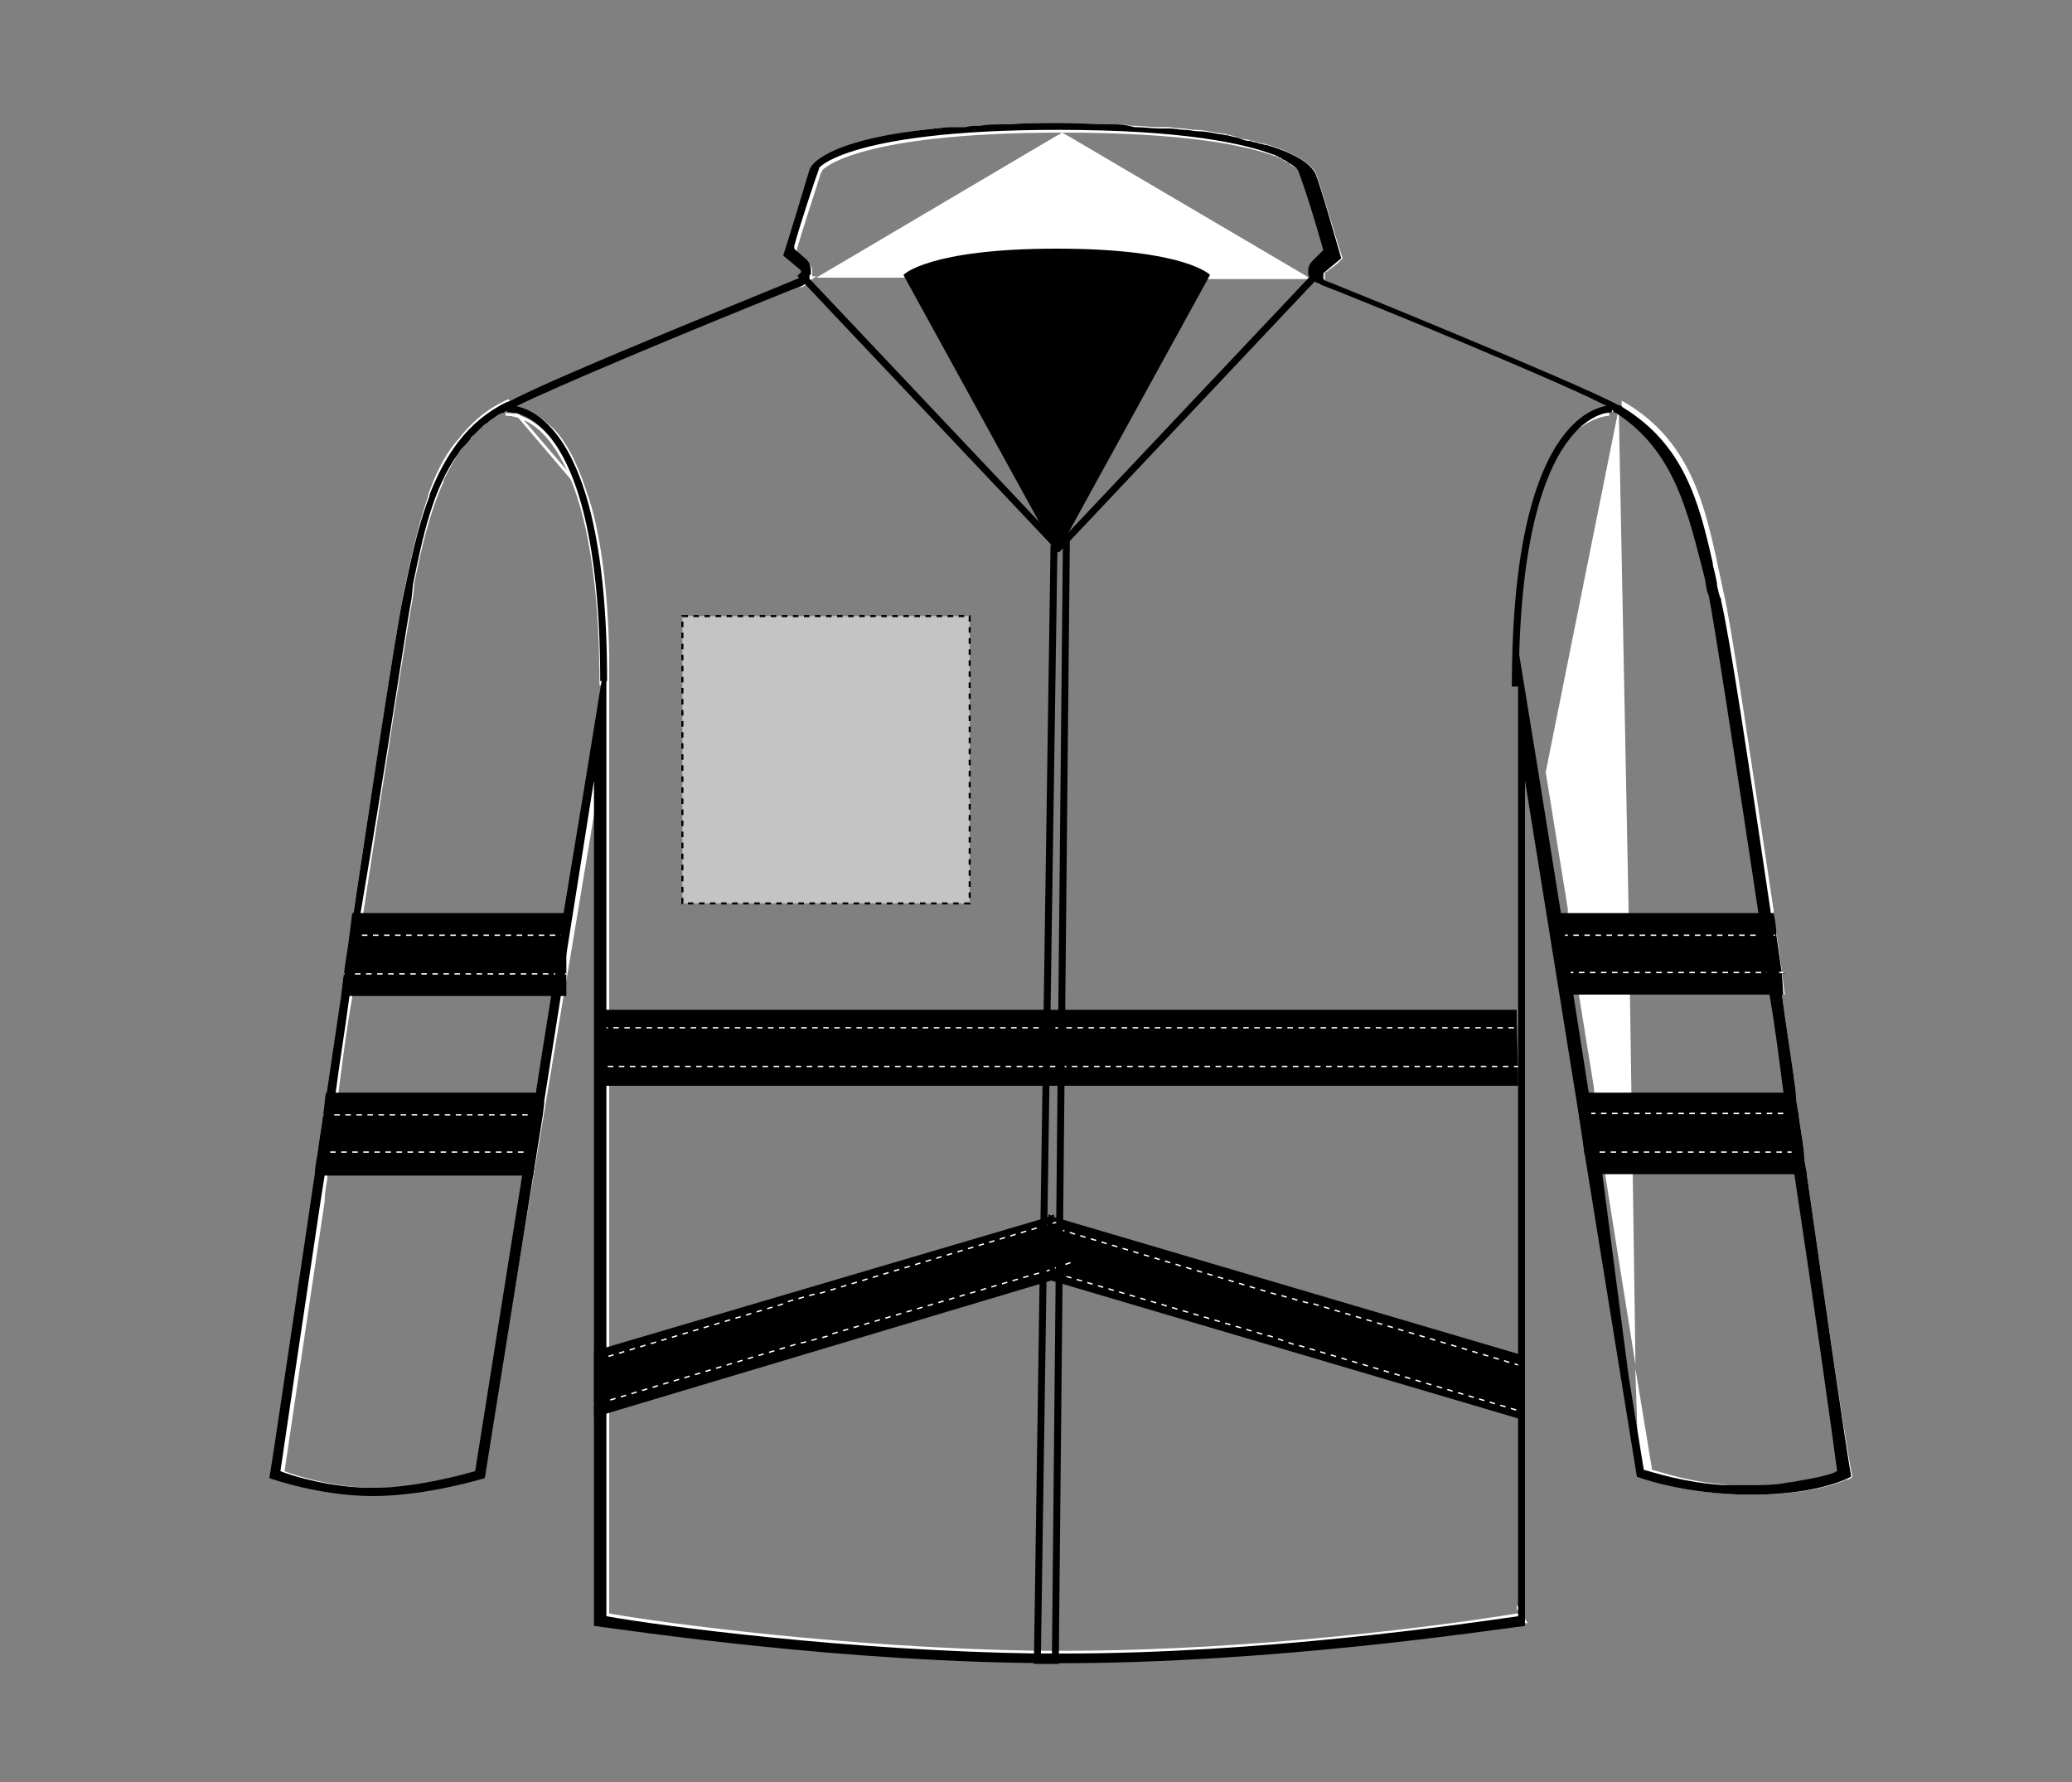 <?xml version="1.0" encoding="UTF-8"?>
<svg xmlns="http://www.w3.org/2000/svg" xmlns:xlink="http://www.w3.org/1999/xlink" version="1.1" id="Layer_1" x="0px" y="0px" viewBox="0 0 150 129" style="enable-background:new 0 0 150 129;" xml:space="preserve">
<rect x="0" y="0" width="150" height="129" fill="#808080" stroke="none"/>
<style type="text/css">
	.st0{fill:#FFFFFF;}
	.st1{fill:none;}
	.st2{fill:none;stroke:#FFFFFF;stroke-width:0.1;stroke-dasharray:0.4;}
	.st3{stroke:#FFFFFF;stroke-width:0.1;stroke-dasharray:0.4;}
	.st4{fill:none;stroke:#000000;stroke-width:0.5;}
	.st5{fill:none;stroke:#FFFFFF;stroke-width:0.25;}
	.st6{fill:#C4C4C4;stroke:#000000;stroke-width:0.15;stroke-dasharray:0.4;}
</style>
<g>
	<g>
		<g>
			<path class="st0" d="M130.8,85c-0.1-0.5-0.2-1.1-0.2-1.6c-0.1-0.9-0.3-1.9-0.4-2.8c-0.1-0.5-0.2-1.1-0.2-1.6     c-0.3-2.3-0.7-4.7-1-7h0.2v-0.1c-0.1-0.5-0.1-0.9-0.2-1.5c0,0,0-0.1,0-0.1l-0.4-2.8c-0.1-0.4-0.2-0.9-0.2-1.4c0-0.1,0-0.1,0-0.2     c-1.7-11.3-3.1-20.9-3.6-22.9c-1.2-5.5-1.9-10.9-7.4-14v0.6c4.3,2.6,5.4,6.8,6.5,11.1c0,0,0,0.1,0,0.1c0.1,0.3,0.1,0.6,0.2,0.9     c0,0.1,0.1,0.3,0.1,0.5c0,0,0,0.1,0,0.1c0,0.1,0.1,0.3,0.1,0.5c0,0,0,0,0,0c0,0.1,0,0.2,0.1,0.2c0,0.1,0,0.3,0.1,0.5c0,0,0,0,0,0     c0.1,0.7,0.3,1.9,0.5,3.4c0,0.3,0.1,0.6,0.1,0.9c0,0.2,0.1,0.4,0.1,0.6c0,0.2,0.1,0.4,0.1,0.6c0.2,1,0.3,2.2,0.5,3.5     c0.1,0.8,0.2,1.6,0.4,2.4c0,0.1,0,0.1,0,0.2c0.1,0.5,0.1,0.9,0.2,1.4c0.3,2.1,0.7,4.4,1,6.8c0.1,0.9,0.3,1.8,0.4,2.8     c0.1,0.5,0.2,1,0.2,1.6c0.1,0.9,0.3,1.7,0.4,2.7c0,0,0,0.1,0,0.1c0.1,0.5,0.2,0.9,0.2,1.5v0.1c0.4,2.3,0.7,4.6,1.1,6.9     c0,0,0,0.1,0,0.1c0.1,0.5,0.2,0.9,0.2,1.5v0.1c0.1,0.9,0.3,1.8,0.4,2.7c0,0,0,0.1,0,0.1c0.1,0.5,0.1,1,0.2,1.5     c0.8,5,1.4,9.6,2,13.3c0.5,3.8,0.9,6.7,1.1,8.2c-0.1,0-0.2,0.1-0.3,0.1c0,0,0,0,0,0c0,0,0,0-0.1,0c-0.5,0.2-1.4,0.4-2.5,0.6     c-0.4,0.1-0.8,0.1-1.2,0.2c-0.7,0.1-1.5,0.1-2.4,0.1c-0.5,0-0.9,0-1.3,0c-0.2,0-0.4,0-0.6,0c-2.9-0.2-4.8-0.9-5.6-1.1l-1.2-7.3     l0,0.5v0l0.1,2.8l0.1,4.5c0,0,3.2,1.3,8.3,1.3c3.7,0,5.9-0.7,6.8-1.1c0.2,0,0.3-0.1,0.4-0.2C133.6,104.5,132.3,95.5,130.8,85z      M109.9,116.3l-0.1-0.1v0.3l0.1,0.1l0.1,0.1c0,0,0.1,0,0.1-0.1L109.9,116.3z M95.2,12.4c-0.3-0.4-1.2-1.3-3.7-2     c-0.2,0-0.3-0.1-0.5-0.1c-0.2-0.1-0.5-0.1-0.7-0.2c0,0,0,0-0.1,0c-0.2,0-0.5-0.1-0.7-0.2c-0.3-0.1-0.5-0.1-0.8-0.2     c-0.2,0-0.5-0.1-0.7-0.1c-0.5-0.1-1-0.2-1.5-0.2c-0.3,0-0.6-0.1-0.9-0.1c-0.4,0-0.8-0.1-1.1-0.1c-0.2,0-0.4,0-0.7,0     c-0.6,0-1.2-0.1-1.9-0.1C81.4,9,81,9,80.5,9c-1.2,0-2.4-0.1-3.8-0.1c-1.3,0-2.5,0-3.6,0.1c-0.8,0-1.5,0.1-2.2,0.1     c-0.3,0-0.7,0-1,0.1c-0.2,0-0.4,0-0.6,0c-0.2,0-0.4,0-0.6,0c-0.3,0-0.7,0.1-1,0.1c-2.2,0.2-3.9,0.6-5.1,1c-2.6,0.7-3.5,1.5-3.7,2     c0,0,0,0,0,0.1c-0.3,1-1.6,5.3-1.9,6.2l1.2,1c0.1,0.1,0.1,0.1,0.1,0.3c0,0,0,0.1,0,0.2c0,0.1-0.1,0.1-0.1,0.1h0.6     c0,0,0-0.1,0-0.1c0,0,0,0,0-0.1c0-0.1,0-0.2,0-0.3c0-0.3-0.1-0.5-0.3-0.7l-0.8-0.8V18c0.4-1.4,1.4-4.4,1.7-5.4     c0-0.1,0.1-0.1,0.1-0.2c-0.2,0.1,1.8-2.8,17.4-2.8c8.8,0,13.2,0.9,15.4,1.7c0.1,0,0.1,0,0.2,0.1c0.1,0,0.1,0,0.2,0.1     c0.1,0,0.1,0,0.2,0.1c0.2,0.1,0.4,0.2,0.5,0.3c0.7,0.4,0.9,0.7,0.9,0.7c0.2,0.3,0.7,1.5,1.8,5.7l-0.4,0.4L95.2,19     c-0.1,0.1-0.1,0.1-0.1,0.2C95,19.4,95,19.7,95,19.9c0,0.1,0.1,0.2,0.2,0.3H96c-0.1,0-0.1-0.1-0.1-0.3c0-0.1,0-0.2,0.1-0.2     l0.8-0.6l0.4-0.4C96.8,17.6,95.6,13.3,95.2,12.4z M94.6,20l-17-10l-0.7-0.4L76.2,10L59.1,20.1l6.4,0l21.9,0.1l7.1,0h0.3L94.6,20z      M95.4,20.5C95.4,20.5,95.5,20.6,95.4,20.5c0.1,0.1,0.1,0.1,0.1,0.1c0,0,0,0,0,0c0,0,0.1,0,0.2,0.1c0,0,0,0,0,0L95.4,20.5z      M95.1,20.2h-0.2l0,0l0,0l0.3,0.2C95.3,20.4,95.2,20.3,95.1,20.2z M118.2,85v-1.7l-0.1-2.7v-1.7L118,72v-1.7l-0.1-2.6l0-0.2v-1.6     l-0.7-35.7v-0.7c0,0-0.1,0-0.1-0.1v0.2l0,0.2l0,0.2l-5.2,25.9l1.6,9.9l0,0.3l0.2,1.3l0,0.3l0.4,2.5l0,0.2l0.2,1.4l0,0.2l1.1,6.8     l0,0.2l0.2,1.4l0,0.2l0.4,2.6l0,0.2l0.2,1.4l0,0.2l2.2,13.8L118.2,85z M58.7,20.1c0,0,0,0.1-0.1,0.1c0,0-0.1,0.1-0.1,0.2     c0,0,0,0,0,0c0,0,0,0,0,0c0,0,0,0,0,0l0,0l0.6-0.4H58.7z M57.9,20.8L57.9,20.8c0.1,0,0.2,0,0.3-0.1c0.1,0,0.1-0.1,0.2-0.2     L57.9,20.8z M110.4,117.2l-0.2-0.2l-0.2-0.2h-0.2c-4.8,0.8-18.8,2.7-32.7,2.7c-0.2,0-0.5,0-0.7,0c-0.4,0-0.9,0-1.3,0     c-13.6-0.2-27.1-2-31-2.7V47.3l-0.2,0.9v0.1l-0.2,1.2c0,0,0,0,0,0l0,0.1l-1.1,6.6l-1.6,10l-0.2,1.4l0,0.1l-0.5,2.7l0,0.1L40,72     l0,0.1L38.8,79l0,0.1l-0.2,1.5l0,0.1l-0.5,2.7L37.9,85l0,0.1l-3.2,21.4h-0.1c-1.3,0.4-4.2,1.2-7.1,1.2c-0.1,0-0.3,0-0.4,0     c-2.8,0-5.5-0.8-6.5-1.2c0.4-2.7,1.5-10.2,2.9-19.5c0-0.6,0.1-1.1,0.2-1.7c0-0.1,0-0.1,0-0.2c0-0.5,0.1-1,0.2-1.4     c0-0.1,0-0.2,0-0.3c0.1-0.8,0.3-1.7,0.4-2.5c0-0.1,0-0.1,0-0.2c0.1-0.5,0.1-1,0.2-1.4c0-0.1,0-0.1,0-0.2c0.3-2.3,0.6-4.7,1-6.9     v-0.1c0-0.6,0.1-1,0.2-1.5c0,0,0-0.1,0-0.1c0.1-0.9,0.3-1.8,0.4-2.7v-0.1c0-0.3,0-0.5,0.1-0.7c0-0.3,0.1-0.5,0.1-0.8     c0,0,0-0.1,0-0.1c1.7-11.2,3.2-20.8,3.6-22.9l0.1-1c0.5-2.5,1.1-5.1,2.1-7.3c0-0.2,0.1-0.3,0.2-0.5c0.3-0.6,0.6-1.1,0.9-1.6     c0.1-0.2,0.2-0.3,0.4-0.5c0.2-0.2,0.4-0.4,0.5-0.6c0-0.1,0.1-0.1,0.2-0.2c0,0,0.1-0.1,0.2-0.2c0,0,0,0,0.1-0.1     c0.1-0.1,0.2-0.2,0.3-0.3c0.1-0.1,0.2-0.2,0.4-0.3c0.1-0.1,0.2-0.2,0.4-0.3c0.1-0.1,0.3-0.2,0.4-0.3c0.1,0,0.2-0.1,0.3-0.1     c0.2-0.1,0.4-0.2,0.6-0.3l0.2,0.2l0,0h0l0,0l0.1,0.2l0.1,0.1l4,4.7l0.1,0.1c0,0,0,0,0,0l0.5,0.6l0,0l0.1,0.1l0.1,0.2l0.2,0.2     l0.1,0.2c-0.1-0.2-0.1-0.4-0.2-0.6l-0.1-0.1l0,0l-0.2-0.3L42,35.2l0,0L41.8,35l0,0l-0.2-0.3l-0.4-0.5c0,0,0,0,0,0l-0.2-0.2     L38,30.5c0,0,0,0,0,0l-0.1-0.2l-0.2-0.2L37.6,30l-0.1-0.2l-0.1-0.2v0l0,0v-0.1l-0.1-0.2L37,29.1L36.9,29l-0.1-0.1     c-1.6,0.7-2.8,1.8-3.7,3C33,32,33,32,33,32c-0.9,1.1-1.5,2.4-2,3.8c0,0,0,0,0,0.1c-0.8,2.3-1.3,4.8-1.8,7.1     c-0.4,2-1.9,11.7-3.6,23c0,0.1,0,0.1,0,0.2c-0.1,0.5-0.1,1-0.2,1.4c0,0.1,0,0.1,0,0.2c-0.1,0.8-0.3,1.8-0.4,2.6     c0,0.1,0,0.1,0,0.2c0,0.5-0.1,1-0.2,1.4c0,0.1,0,0.1,0,0.2c-0.3,2.3-0.7,4.7-1,6.9c0,0,0,0.1,0,0.1c-0.1,0.6-0.1,1-0.2,1.5     c0,0,0,0.1,0,0.1c-0.1,1-0.3,1.8-0.4,2.7C23.1,84,23.1,84.5,23,85c0,0,0,0.1,0,0.1c-1.6,10.7-2.9,19.7-3.2,21.7     c0,0,3.6,1.3,7.5,1.3c3.2,0,6.6-0.9,7.7-1.2l0.3-1.8l5.5-33L41,71l2-12l0.4-2.6v61.2c2.4,0.3,18,2.7,33.6,2.7     c14.9,0,29.7-2.3,33.2-2.7c0.1,0,0.1-0.1,0.2-0.1c0.1,0,0.1,0,0.2,0L110.4,117.2z"></path>
		</g>
		<g>
			<path class="st0" d="M44.1,49.2h-0.2c0-0.3,0-0.6,0-0.8l0,0l0,0l0,0l0,0l0,0v-0.1c-0.1-5.4-0.6-9.2-1.4-12     c-0.1-0.2-0.1-0.5-0.2-0.7l0,0c-0.8-2.5-1.8-4-2.8-4.8c-0.9-0.7-1.7-0.9-2.1-1h-0.1c-0.1,0-0.2,0-0.2,0v-0.2c0,0,0,0,0.1,0     s0.2,0,0.4,0l0,0c0.5,0.1,1.2,0.3,2.1,1.1c1,0.8,2,2.4,2.9,5.3l0,0c0.1,0.2,0.1,0.4,0.2,0.6c0.7,2.5,1.2,6,1.3,10.7     C44.1,47.9,44.1,48.5,44.1,49.2z"></path>
		</g>
		<g>
			<path class="st0" d="M43.7,49.6h-0.3c0-12-2.4-16.7-4.4-18.5c-1.3-1.1-2.4-1-2.4-1v-0.2c0,0,1.2-0.1,2.6,1.1     C41.3,32.8,43.7,37.5,43.7,49.6z"></path>
		</g>
		<g>
			<path class="st0" d="M116.8,29.6v0.2c0,0-0.2,0-0.6,0.1h-0.1c-0.4,0.1-1.1,0.4-1.7,1l-0.2-0.1l0,0c0.6-0.6,1.2-0.9,1.7-1.1     c0.2-0.1,0.5-0.1,0.6-0.1l0,0C116.7,29.6,116.8,29.6,116.8,29.6z"></path>
		</g>
		<g>
			<path class="st0" d="M116.5,29.9v0.2c0,0-1.1,0-2.4,1.1l-0.2-0.1c0.1-0.1,0.2-0.2,0.3-0.3c0.8-0.6,1.5-0.8,1.9-0.9h0.1     C116.4,29.9,116.5,29.9,116.5,29.9z"></path>
		</g>
		<g>
			<polygon points="109.9,78.6 43.8,78.6 43.8,73.1 109.8,73.1 109.8,74 109.8,74 109.9,77.8    "></polygon>
			<polyline class="st1" points="103.5,73.1 73.6,73.1 73.5,73.1 52.1,73.1    "></polyline>
		</g>
		<g>
			<polyline class="st2" points="43.6,74.4 43.9,74.4 44.8,74.4 45,74.4 45.6,74.4 46.1,74.4 47,74.4 47.4,74.4 68.2,74.4 69,74.4      96.1,74.4 108,74.4 108,74.4 108.9,74.4 110.1,74.4    "></polyline>
			<polyline class="st2" points="44,77.2 44.5,77.2 44.9,77.2 45,77.2 45.7,77.2 45.7,77.2 46.1,77.2 47,77.2 47.4,77.2 69.3,77.2      70.1,77.2 96.5,77.2 97.3,77.2 106,77.2 106.5,77.2 107.2,77.2 108.1,77.2 108.1,77.2 108.9,77.2 110.1,77.2    "></polyline>
		</g>
	</g>
	<g>
		<g>
			<path d="M25.3,67.7c-0.1,0.9-0.3,1.9-0.4,2.8c-0.1,0.5-0.1,1-0.2,1.6H25h0.4h0.1h14.3H40h0.5h0.3H41v-0.8v-0.8v-1.4v-1.4v-1.4     v-0.2h-0.3H26.3h-0.1h-0.4h-0.3L25.3,67.7z"></path>
			<g>
				<polyline class="st2" points="41,67.7 40.7,67.7 40.5,67.7 37.7,67.7 31.3,67.7 31.1,67.7 26.1,67.7 25.9,67.7 25.5,67.7       25.3,67.7     "></polyline>
				<polyline class="st2" points="24.9,70.5 25.1,70.5 25.2,70.5 25.4,70.5 25.5,70.5 25.7,70.5 31.1,70.5 31.3,70.5 37.7,70.5       37.9,70.5 40,70.5 40.3,70.5 40.5,70.5 40.7,70.5 41,70.5     "></polyline>
			</g>
		</g>
		<g>
			<path d="M39.4,79.1h-0.8H24.3h-0.7c-0.1,0.5-0.1,1-0.2,1.6c-0.1,0.9-0.3,1.9-0.4,2.8c-0.1,0.5-0.2,1-0.2,1.6h0.7h14.3h0.8     L39.4,79.1z"></path>
			<g>
				<polyline class="st2" points="23.4,80.7 23.6,80.7 24,80.7 24.2,80.7 29.7,80.7 29.9,80.7 36.3,80.7 38.4,80.7 38.6,80.7       39.2,80.7     "></polyline>
				<polyline class="st2" points="38.7,83.4 38.2,83.4 38,83.4 36.5,83.4 36.3,83.4 29.9,83.4 29.7,83.4 24,83.4 23.8,83.4       23.8,83.4 23.6,83.4 23.2,83.4 23,83.4     "></polyline>
			</g>
		</g>
	</g>
	<g>
		<g>
			<path d="M129,70.5L129,70.5l0.1,1.5H113l-0.2-1.6l-0.3-2.1v-0.7l0.2-0.5l0.2-0.7v-0.3h15.5c0.1,0.5,0.2,1,0.2,1.6L129,70.5     L129,70.5z"></path>
			<polygon points="129.2,70.5 129.1,70.5 129.1,70.4    "></polygon>
			<g>
				<polyline class="st2" points="112.3,67.7 113.4,67.7 113.9,67.7 118.1,67.7 119.4,67.7 119.6,67.7 125.9,67.7 127.5,67.7       128,67.7 128,67.7 128.5,67.7     "></polyline>
				<polyline class="st2" points="129.1,70.4 128.8,70.4 128.6,70.4 128.4,70.4 128.4,70.4 128,70.4 126.1,70.4 125.9,70.4       119.6,70.4 119.4,70.4 118.2,70.4 114.3,70.4 113.9,70.4 113.9,70.4 113.7,70.4 112.7,70.4     "></polyline>
			</g>
		</g>
		<g>
			<path d="M130.8,85h-15.5l-0.6-1.5l0,0l0,0l-0.1-0.8l-0.3-2l-0.2-1.6h15.8c0.1,0.5,0.1,1.1,0.2,1.6c0.1,0.9,0.3,1.9,0.4,2.8     C130.6,83.9,130.7,84.5,130.8,85z"></path>
			<g>
				<polyline class="st2" points="114.3,80.6 115.3,80.6 115.4,80.6 115.5,80.6 115.9,80.6 118.1,80.6 118.4,80.6 120.2,80.6       120.5,80.6 127.4,80.6 129.4,80.6 129.7,80.6 129.8,80.6 129.9,80.6 130.1,80.6     "></polyline>
				<polyline class="st2" points="130.6,83.4 130.5,83.4 130.4,83.4 130.3,83.4 130.2,83.4 130.2,83.4 130.1,83.4 129.8,83.4       127.6,83.4 127.4,83.4 120.5,83.4 120.2,83.4 118.4,83.4 118.2,83.4 116.3,83.4 115.9,83.4 115.8,83.4 115.8,83.4 114.7,83.4       114.7,83.4     "></polyline>
			</g>
		</g>
	</g>
	<g>
		<g>
			<polygon points="110.3,102.8 76.1,92.7 74.7,92.3 74.6,92.2 74.7,91.7 75.7,88.7 75.7,88.7 75.9,88.1 75.9,87.9 76.1,88      76.3,88.1 110.2,98.1 110.2,98.9 110.2,102.2    "></polygon>
			<polyline class="st3" points="75.9,88.8 76,88.8 76.7,89 92.7,93.8 92.8,93.8 94.6,94.3 94.8,94.3 110.2,98.9    "></polyline>
			<polyline class="st3" points="74.9,91.7 75,91.8 75.8,92 75.8,92 77.2,92.4 77.2,92.4 91.8,96.7 91.9,96.7 93.6,97.3 93.7,97.3      110.2,102.2    "></polyline>
		</g>
		<g>
			<polygon points="43,102.6 76.1,92.7 77.2,92.4 77.2,92.4 77.8,92.2 77.5,91.4 76.7,89 76.6,88.5 76.3,88.1 76.3,87.9 76.1,88      75.9,88.1 43,97.8    "></polygon>
			<polyline class="st3" points="77.5,91.4 75.8,92 75.8,92 74.7,92.3 60.1,96.6 60,96.7 58.1,97.2 58,97.2 43,101.7    "></polyline>
			<polyline class="st3" points="76.6,88.5 76.4,88.5 75.7,88.7 59.1,93.7 58.9,93.7 57.1,94.2 57,94.3 43,98.5    "></polyline>
		</g>
	</g>
</g>
<path d="M43.9,47.3L43.9,47.3c0,0.3,0,0.6,0,0.9v-1L43.9,47.3z M43.9,47.3L43.9,47.3c0,0.3,0,0.6,0,0.9v-1L43.9,47.3z M133.5,106.5  c-0.2-1.5-0.6-4.4-1.1-8.2c-0.5-3.8-1.2-8.4-2-13.3c-0.1-0.5-0.1-1-0.2-1.5c0,0,0-0.1,0-0.1h-0.1c0.1,0.5,0.2,1,0.2,1.5  c0,0,0,0.1,0,0.1C131.8,94.9,133,103.5,133.5,106.5c-0.2,0-0.2,0.1-0.3,0.1C133.3,106.6,133.4,106.5,133.5,106.5z M43.9,47.3  L43.9,47.3c0,0.3,0,0.6,0,0.9v-1L43.9,47.3z M133.5,106.5c-0.2-1.5-0.6-4.4-1.1-8.2c-0.5-3.8-1.2-8.4-2-13.3c-0.1-0.5-0.1-1-0.2-1.5  c0,0,0-0.1,0-0.1c-0.1-0.9-0.3-1.8-0.4-2.7v-0.1h-0.1c0.1,0.9,0.3,1.9,0.4,2.8c0.1,0.5,0.2,1,0.2,1.5c0,0,0,0.1,0,0.1  C131.8,94.9,133,103.5,133.5,106.5c-0.2,0-0.2,0.1-0.3,0.1C133.3,106.6,133.4,106.5,133.5,106.5z M43.9,47.3c0,0.3,0,0.6,0,0.9v-1  L43.9,47.3L43.9,47.3z M134,106.8c-0.4-2.3-1.7-11.3-3.2-21.8c-0.1-0.5-0.2-1.1-0.2-1.6c-0.1-0.9-0.3-1.9-0.4-2.8  c-0.1-0.5-0.2-1.1-0.2-1.6c-0.3-2.3-0.7-4.7-1-7c-0.1-0.5-0.2-1.1-0.2-1.6c-0.1-0.9-0.3-1.8-0.4-2.7c-0.1-0.5-0.1-1.1-0.2-1.6  c-1.6-10.8-3-20.1-3.6-22.6c0,0,0,0,0,0c0-0.1,0-0.2-0.1-0.3c0-0.1-0.1-0.3-0.1-0.4c0,0,0,0,0,0c0-0.1-0.1-0.3-0.1-0.5  c0,0,0-0.1,0-0.1c-0.1-0.5-0.2-0.9-0.3-1.3c0,0,0-0.1,0-0.1c-1-4.5-2.1-8.6-6.5-11.3c-0.1-0.1-0.3-0.2-0.4-0.2  c-2.7-1.5-21.1-9-21.2-9c-0.1,0-0.1-0.1-0.1-0.3c0-0.1,0-0.3,0.1-0.3l1.2-1c-0.3-1-1.5-5.3-1.9-6.2c-0.3-0.5-1.1-1.3-3.5-2  c-0.2,0-0.3-0.1-0.5-0.1c-0.2-0.1-0.5-0.1-0.7-0.2c0,0,0,0-0.1,0c-0.2,0-0.5-0.1-0.7-0.2c-0.3-0.1-0.5-0.1-0.8-0.2  c-0.2,0-0.5-0.1-0.7-0.1c-0.5-0.1-1-0.2-1.5-0.2c-0.3,0-0.6-0.1-0.9-0.1c-0.4,0-0.8-0.1-1.1-0.1c-0.2,0-0.4,0-0.7,0  c-0.6,0-1.2-0.1-1.9-0.1C81.4,9,81,9,80.5,9c-1.2,0-2.4-0.1-3.8-0.1c-1.3,0-2.5,0-3.6,0.1c-0.8,0-1.5,0-2.2,0.1c-0.3,0-0.7,0-1,0.1  c-0.2,0-0.4,0-0.6,0c-0.2,0-0.4,0-0.6,0c-0.3,0-0.7,0.1-1,0.1c-7,0.7-8.9,2.3-9.1,3c-0.3,1-1.6,5.3-1.9,6.2l1.2,1  c0.1,0.1,0.1,0.1,0.1,0.3c0,0.1-0.1,0.3-0.1,0.3c-0.1,0.1-17.6,7.1-20.9,8.9c-0.1,0-0.2,0.1-0.3,0.1c-2.9,1.4-4.5,3.9-5.6,6.7  c0,0,0,0,0,0.1c-0.9,2.3-1.4,4.9-1.9,7.2c-1.1,5.1-8.8,58.5-9.7,63.9c0,0,3.6,1.3,7.5,1.3c3.9,0,8.1-1.3,8.1-1.3l0.3-1.9l3.2-20  l0.7-4.4l0.1-0.8l0-0.2l1.2-7.6l0.2-1.6l0.2-1.4v0l2-12.6v61.2c2.4,0.3,18.1,2.7,33.7,2.7c15.6,0,31.2-2.4,33.7-2.7V56.5l4.2,26.1  l0.1,0.8l0,0l0,0l3.8,23.5c0,0,3.3,1.3,8.3,1.3s7.2-1.3,7.2-1.3C134,107,134,106.9,134,106.8z M116,85l-0.3-1.6l-0.5-2.8L115,79  l-1.1-7l-0.2-1.6l-0.4-2.7l-0.3-1.6l-1.6-10l-1.5-9.2V117c-4.2,0.6-18.6,2.7-32.9,2.7h-0.6c-0.4,0-0.9,0-1.3,0  c-13.7-0.2-27.3-2-31.2-2.7V47.2l0,0.1v0l-0.2,1.2v0l-0.2,1.1l-1.1,6.8l-1.6,9.7l-0.2,1.6l-0.4,2.8l-0.3,1.6L38.8,79l0,0.1l-0.3,1.6  l-0.4,2.7l-0.3,1.7l-3.4,21.4c-1.1,0.3-4,1.1-6.9,1.2c-0.1,0-0.3,0-0.4,0h-0.2c-2.8,0-5.6-0.8-6.6-1.2c0.4-2.7,1.5-10.2,2.9-19.5  c0.1-0.6,0.2-1.3,0.3-1.9c0.1-0.6,0.2-1.1,0.2-1.7c0.1-0.9,0.3-1.8,0.4-2.7c0.1-0.5,0.2-1.1,0.2-1.6c0.3-2.3,0.7-4.7,1-7  c0.1-0.5,0.2-1.1,0.2-1.6c0.1-0.9,0.3-1.9,0.4-2.8c0-0.2,0.1-0.5,0.1-0.7c0-0.3,0.1-0.6,0.1-0.9C28,55,29.4,45.3,29.8,43.3l0.1-1  c0.7-3.4,1.4-6.9,3.3-9.5c0.1-0.2,0.2-0.3,0.4-0.5c0.2-0.2,0.4-0.4,0.5-0.6c0-0.1,0.1-0.1,0.2-0.2c0,0,0.1-0.1,0.2-0.2  c0,0,0,0,0.1-0.1c0.1-0.1,0.2-0.2,0.3-0.3c0.1-0.1,0.2-0.2,0.4-0.3c0.1-0.1,0.2-0.2,0.4-0.3c0.1-0.1,0.3-0.2,0.4-0.3  c0.1,0,0.2-0.1,0.3-0.1c0.2-0.1,0.4-0.2,0.6-0.3c0,0,0.1-0.1,0.2-0.1h0l0,0v0c0.1,0,0.1-0.1,0.2-0.1c2.6-1.3,12.1-5.3,20.6-8.7H58  c0,0,0.1,0,0.2-0.1c0.1-0.1,0.2-0.2,0.3-0.3c0,0,0,0,0,0c0,0,0,0,0,0c0,0,0.1-0.1,0.1-0.2c0,0,0-0.1,0-0.1c0-0.1,0.1-0.1,0.1-0.2  c0-0.1,0-0.2,0-0.2c0-0.3-0.1-0.6-0.3-0.8l-0.8-0.7l-0.1-0.1v-0.2c0.4-1.5,1.5-4.8,1.8-5.6c-0.3,0.2,1.6-2.8,17.3-2.8  c9.1,0,13.5,1,15.6,1.8c0.1,0,0.1,0,0.2,0.1c0.1,0,0.1,0,0.2,0.1c0.1,0,0.1,0,0.2,0.1c0.2,0.1,0.4,0.2,0.5,0.3  c0.6,0.3,0.7,0.6,0.7,0.6c0.1,0.3,0.6,1.5,1.8,5.7L95,18.9c-0.3,0.3-0.3,0.6-0.3,0.9c0,0.1,0.1,0.3,0.2,0.4c0,0,0,0,0,0l0,0  c0.1,0.1,0.3,0.2,0.5,0.3c0,0,0,0,0,0c0,0,0,0,0,0c0,0,0.1,0,0.2,0.1c0,0,0,0,0,0c2.4,0.9,18.5,7.5,20.9,8.9c0,0,0.1,0,0.1,0.1  c0.1,0.1,0.2,0.1,0.2,0.2c0,0,0.1,0.1,0.2,0.1c4.3,2.8,5.2,7.3,6.4,11.9c0.1,0.4,0.1,0.9,0.3,1.3c0.4,2,1.9,11.7,3.6,23  c0.1,0.5,0.2,1.1,0.2,1.6c0.1,0.9,0.3,1.8,0.4,2.7c0.1,0.5,0.2,1.1,0.2,1.6c0.4,2.3,0.7,4.7,1,7c0.1,0.5,0.2,1.1,0.2,1.6  c0.1,0.9,0.3,1.9,0.4,2.8c0.1,0.5,0.2,1,0.2,1.5c0,0,0,0.1,0,0.1c1.5,9.9,2.7,18.5,3.1,21.5c-0.1,0-0.2,0.1-0.2,0.1c0,0,0,0,0,0  c-0.5,0.2-1.4,0.4-2.6,0.6c-0.4,0.1-0.8,0.1-1.2,0.2c-0.7,0.1-1.5,0.1-2.4,0.1c-0.5,0-0.9,0-1.3,0c-0.2,0-0.4,0-0.6,0  c-2.9-0.2-4.9-0.9-5.7-1.1l-1.1-6.8v0L116,85z M43.9,47.3L43.9,47.3c0,0.3,0,0.6,0,0.9v-1L43.9,47.3z M133.5,106.5  c-0.2-1.5-0.6-4.4-1.1-8.2c-0.5-3.8-1.2-8.4-2-13.3c-0.1-0.5-0.1-1-0.2-1.5c0,0,0-0.1,0-0.1c-0.1-0.9-0.3-1.8-0.4-2.7v-0.1h-0.1  c0.1,0.9,0.3,1.9,0.4,2.8c0.1,0.5,0.2,1,0.2,1.5c0,0,0,0.1,0,0.1C131.8,94.9,133,103.5,133.5,106.5c-0.2,0-0.2,0.1-0.3,0.1  C133.3,106.6,133.4,106.5,133.5,106.5z M43.9,47.3L43.9,47.3c0,0.3,0,0.6,0,0.9v-1L43.9,47.3z"></path>
<path d="M76.5,40.1L65.4,19.9c0,0,1.8-1.9,11.1-1.9s11.1,1.9,11.1,1.9L76.5,40.1z"></path>
<path class="st4" d="M36.7,29.6c0,0,7-0.9,7,19.7"></path>
<path class="st4" d="M109.7,49.7c0-20.6,7-20.1,7-20.1"></path>
<line class="st4" x1="76.7" y1="39.7" x2="57.9" y2="19.8"></line>
<path class="st5" d="M78.9,40.2"></path>
<path class="st5" d="M76.5,40.1"></path>
<path class="st4" d="M77.2,39.1l-0.8,81.1h-1.3l1.2-80.5h0.3L95,20.2"></path>
<rect id="hood-left-breast-garmentscreenbounds" x="49.4" y="44.6" class="st6" width="20.8" height="20.8"></rect>
</svg>
